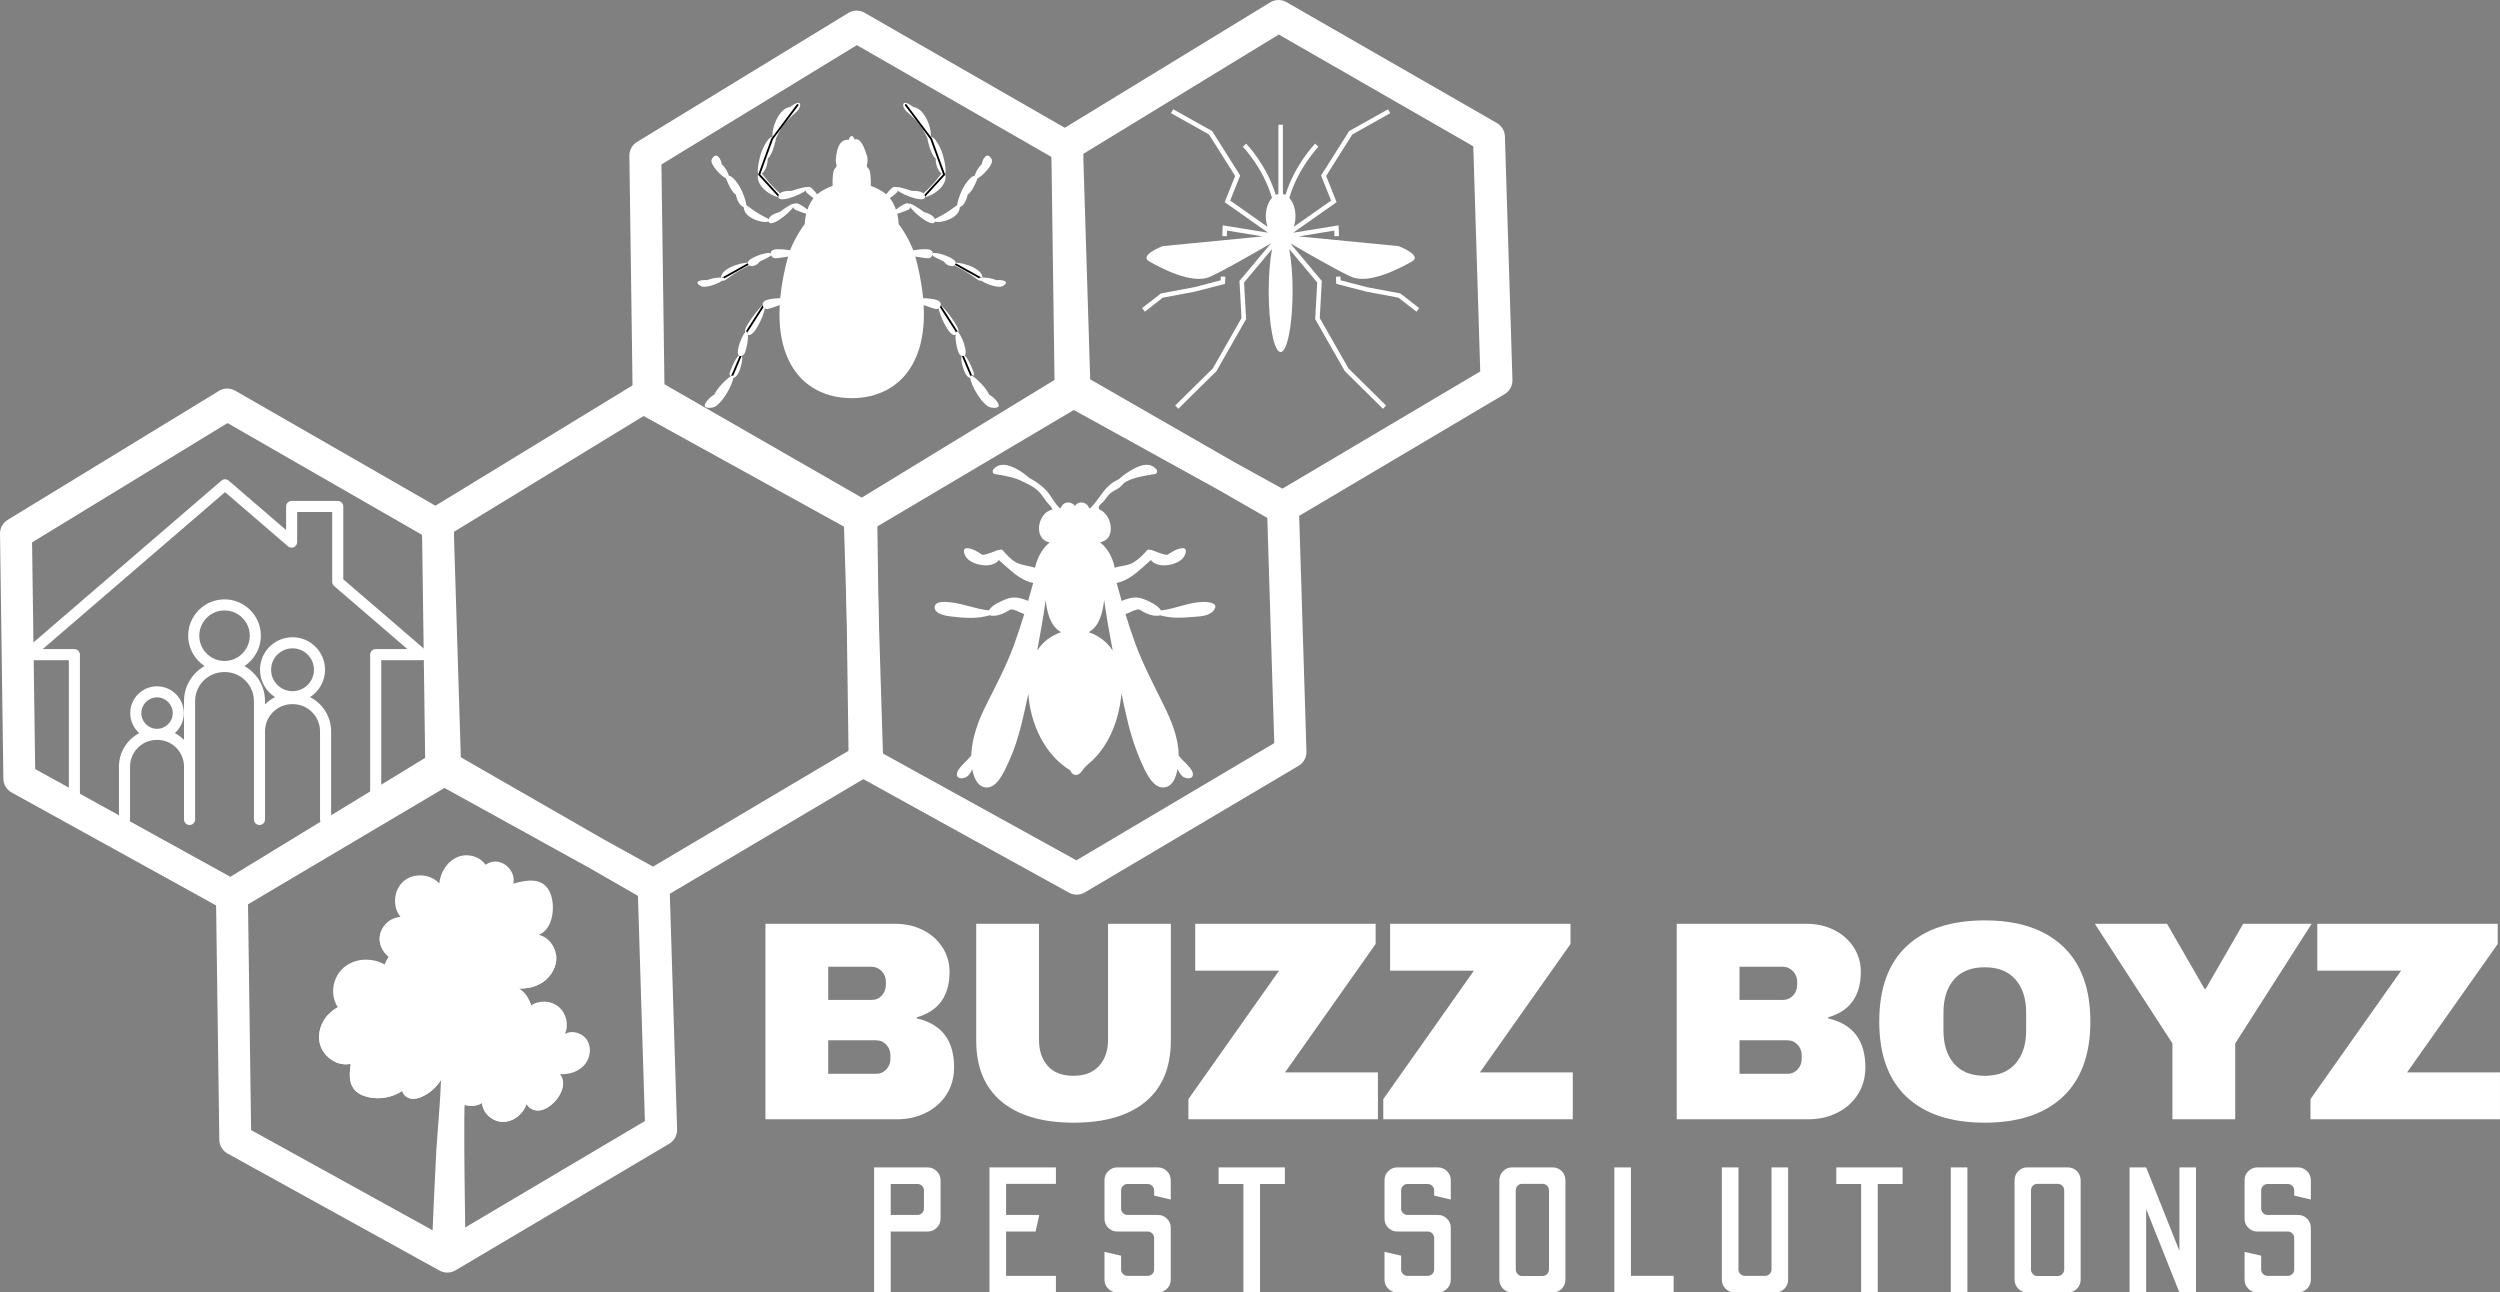 <svg xmlns="http://www.w3.org/2000/svg" xmlns:xlink="http://www.w3.org/1999/xlink" zoomAndPan="magnify" preserveAspectRatio="xMidYMid meet" version="1.0" viewBox="107.05 675.5 2880.92 1489.4"><rect x="107.05" y="675.5" width="2880.92" height="1489.4" fill="#808080" stroke="none"/><defs><g/><clipPath id="772230e80b"><path d="M 107 1111 L 1125 1111 L 1125 2143 L 107 2143 Z M 107 1111 " clip-rule="nonzero"/></clipPath><clipPath id="bdc09dc482"><path d="M -137.648 1722.098 L 716.359 190.617 L 1977.965 894.137 L 1123.953 2425.613 Z M -137.648 1722.098 " clip-rule="nonzero"/></clipPath><clipPath id="f60bba5452"><path d="M 716.207 190.895 L -137.805 1722.375 L 1123.801 2425.891 L 1977.809 894.41 Z M 716.207 190.895 " clip-rule="nonzero"/></clipPath><clipPath id="a8262b2f81"><path d="M 832 675 L 1850 675 L 1850 1707 L 832 1707 Z M 832 675 " clip-rule="nonzero"/></clipPath><clipPath id="e446fda288"><path d="M -137.648 1722.098 L 716.359 190.617 L 1977.965 894.137 L 1123.953 2425.613 Z M -137.648 1722.098 " clip-rule="nonzero"/></clipPath><clipPath id="130db33b1d"><path d="M 716.207 190.895 L -137.805 1722.375 L 1123.801 2425.891 L 1977.809 894.41 Z M 716.207 190.895 " clip-rule="nonzero"/></clipPath><clipPath id="a12802e93d"><path d="M 132.078 1227.258 L 600.828 1227.258 L 600.828 1626.258 L 132.078 1626.258 Z M 132.078 1227.258 " clip-rule="nonzero"/></clipPath><clipPath id="9f5b877bf0"><path d="M 244 1366 L 489 1366 L 489 1626.258 L 244 1626.258 Z M 244 1366 " clip-rule="nonzero"/></clipPath><clipPath id="5d26b4dd36"><path d="M 1095 792.641 L 1226 792.641 L 1226 937 L 1095 937 Z M 1095 792.641 " clip-rule="nonzero"/></clipPath><clipPath id="824cdc930a"><path d="M 951 792.641 L 1082 792.641 L 1082 937 L 951 937 Z M 951 792.641 " clip-rule="nonzero"/></clipPath><clipPath id="a387772cb8"><path d="M 1132 938 L 1268.395 938 L 1268.395 1032 L 1132 1032 Z M 1132 938 " clip-rule="nonzero"/></clipPath><clipPath id="1afd739b96"><path d="M 909.145 938 L 1046 938 L 1046 1032 L 909.145 1032 Z M 909.145 938 " clip-rule="nonzero"/></clipPath><clipPath id="d16e1bb9e5"><path d="M 909.145 991 L 1040 991 L 1040 1146.641 L 909.145 1146.641 Z M 909.145 991 " clip-rule="nonzero"/></clipPath><clipPath id="2be3f88017"><path d="M 1137 991 L 1268.395 991 L 1268.395 1146.641 L 1137 1146.641 Z M 1137 991 " clip-rule="nonzero"/></clipPath><clipPath id="53f501305d"><path d="M 1428 801.375 L 1738 801.375 L 1738 1146.375 L 1428 1146.375 Z M 1428 801.375 " clip-rule="nonzero"/></clipPath></defs><g clip-path="url(#772230e80b)"><g clip-path="url(#bdc09dc482)"><g clip-path="url(#f60bba5452)"><path fill="#ffffff" d="M 147.734 1572.414 L 143.855 1290.043 L 135.047 1305.996 L 378.52 1157.359 L 359.773 1157.605 L 602.262 1296.941 L 593.043 1281.559 L 601.723 1562.156 L 610.73 1545.762 L 364.309 1691.742 L 382.574 1691.465 L 138.234 1556.562 L 147.734 1572.414 M 110.949 1572.918 C 111.039 1579.523 114.668 1585.574 120.453 1588.77 L 364.793 1723.672 C 370.5 1726.824 377.449 1726.719 383.059 1723.395 L 629.48 1577.414 C 635.246 1574 638.699 1567.719 638.492 1561.02 L 629.812 1280.422 C 629.613 1274.043 626.125 1268.223 620.59 1265.043 L 378.102 1125.711 C 372.273 1122.363 365.086 1122.457 359.352 1125.957 L 115.879 1274.598 C 110.332 1277.984 106.984 1284.047 107.07 1290.551 Z M 633.934 1560.195 L 630.055 1277.824 L 621.246 1293.777 L 864.719 1145.141 L 845.969 1145.387 L 1088.461 1284.723 L 1079.238 1269.34 L 1087.918 1549.938 L 1096.93 1533.543 L 850.508 1679.523 L 868.77 1679.246 L 624.43 1544.344 L 633.934 1560.195 M 597.148 1560.699 C 597.238 1567.305 600.867 1573.355 606.648 1576.551 L 850.992 1711.453 C 856.699 1714.602 863.648 1714.5 869.254 1711.176 L 1115.68 1565.195 C 1121.445 1561.781 1124.895 1555.5 1124.688 1548.801 L 1116.008 1268.203 C 1115.812 1261.824 1112.32 1256.004 1106.785 1252.824 L 864.297 1113.492 C 858.473 1110.145 851.285 1110.238 845.551 1113.742 L 602.078 1262.379 C 596.531 1265.766 593.18 1271.828 593.27 1278.332 Z M 396.566 1988.453 L 392.691 1706.082 L 383.883 1722.035 L 627.355 1573.398 L 608.605 1573.645 L 851.098 1712.98 L 841.875 1697.598 L 850.555 1978.195 L 859.566 1961.801 L 613.141 2107.781 L 631.406 2107.504 L 387.066 1972.602 L 396.566 1988.453 M 359.785 1988.957 C 359.875 1995.566 363.5 2001.617 369.285 2004.809 L 613.625 2139.711 C 619.336 2142.863 626.281 2142.758 631.891 2139.434 L 878.316 1993.453 C 884.082 1990.035 887.531 1983.758 887.324 1977.059 L 878.645 1696.461 C 878.449 1690.082 874.957 1684.262 869.422 1681.082 L 626.934 1541.75 C 621.109 1538.402 613.922 1538.496 608.188 1542 L 364.715 1690.637 C 359.164 1694.023 355.816 1700.086 355.906 1706.586 Z M 359.785 1988.957 " fill-opacity="1" fill-rule="nonzero"/></g></g></g><g clip-path="url(#a8262b2f81)"><g clip-path="url(#e446fda288)"><g clip-path="url(#130db33b1d)"><path fill="#ffffff" d="M 872.988 1136.891 L 869.109 854.52 L 860.301 870.473 L 1103.777 721.836 L 1085.027 722.086 L 1327.516 861.418 L 1318.297 846.039 L 1326.977 1126.637 L 1335.988 1110.238 L 1089.562 1256.223 L 1107.828 1255.945 L 863.488 1121.039 L 872.988 1136.891 M 836.203 1137.395 C 836.297 1144.004 839.922 1150.051 845.707 1153.246 L 1090.047 1288.148 C 1095.754 1291.301 1102.703 1291.195 1108.312 1287.871 L 1354.738 1141.891 C 1360.5 1138.477 1363.953 1132.195 1363.746 1125.496 L 1355.066 844.898 C 1354.867 838.52 1351.379 832.699 1345.844 829.52 L 1103.355 690.188 C 1097.531 686.84 1090.344 686.934 1084.609 690.434 L 841.133 839.074 C 835.586 842.461 832.238 848.523 832.324 855.027 Z M 1359.188 1124.672 L 1355.309 842.301 L 1346.5 858.254 L 1589.973 709.617 L 1571.227 709.867 L 1813.715 849.199 L 1804.492 833.82 L 1813.172 1114.414 L 1822.184 1098.02 L 1575.762 1244 L 1594.027 1243.723 L 1349.688 1108.82 L 1359.188 1124.672 M 1322.402 1125.176 C 1322.492 1131.785 1326.121 1137.832 1331.906 1141.027 L 1576.246 1275.93 C 1581.953 1279.082 1588.902 1278.977 1594.512 1275.652 L 1840.934 1129.672 C 1846.699 1126.258 1850.152 1119.977 1849.945 1113.277 L 1841.262 832.68 C 1841.066 826.301 1837.578 820.48 1832.043 817.301 L 1589.555 677.969 C 1583.727 674.621 1576.539 674.719 1570.805 678.219 L 1327.332 826.855 C 1321.785 830.242 1318.438 836.305 1318.527 842.809 Z M 1121.824 1552.93 L 1117.945 1270.559 L 1109.137 1286.512 L 1352.609 1137.875 L 1333.859 1138.125 L 1576.352 1277.457 L 1567.129 1262.078 L 1575.809 1542.676 L 1584.82 1526.281 L 1338.395 1672.262 L 1356.66 1671.984 L 1112.32 1537.078 L 1121.824 1552.93 M 1085.039 1553.438 C 1085.129 1560.043 1088.754 1566.094 1094.539 1569.285 L 1338.879 1704.191 C 1344.586 1707.34 1351.535 1707.234 1357.145 1703.91 L 1603.57 1557.93 C 1609.336 1554.516 1612.789 1548.234 1612.578 1541.535 L 1603.898 1260.938 C 1603.703 1254.559 1600.211 1248.738 1594.68 1245.559 L 1352.188 1106.227 C 1346.363 1102.879 1339.176 1102.973 1333.441 1106.477 L 1089.969 1255.113 C 1084.418 1258.5 1081.07 1264.562 1081.16 1271.066 Z M 1085.039 1553.438 " fill-opacity="1" fill-rule="nonzero"/></g></g></g><path fill="#ffffff" d="M 784.156 1875.098 C 779.211 1866.238 766.824 1861.949 758.078 1867 C 762.805 1856.516 759.652 1843.043 750.797 1835.707 C 741.941 1828.316 728.086 1827.773 718.633 1834.348 C 720.266 1833.207 714.395 1823.535 713.582 1822.395 C 711.293 1819.285 708.406 1816.617 705.141 1814.523 C 714.523 1814.918 724.023 1812.867 731.891 1807.781 C 740.367 1802.293 746.613 1793.004 747.863 1783.004 C 748.082 1781.484 748.137 1779.965 748.082 1778.387 C 748.027 1777.355 747.918 1776.324 747.754 1775.289 C 746.18 1764.75 738.301 1755.133 727.98 1752.742 C 740.422 1747.746 744.875 1732.098 744.113 1718.68 C 743.57 1709.824 741.02 1700.312 734.008 1694.883 C 724.285 1687.383 710.375 1690.426 698.531 1693.848 C 701.793 1680.703 688.699 1666.41 675.332 1668.531 C 672.07 1669.074 669.137 1670.27 666.477 1672.008 C 659.902 1662.23 645.668 1658.48 634.531 1663.043 C 622.469 1667.879 614.645 1680.539 613.23 1693.469 C 605.57 1685.047 592.859 1682.277 582.047 1685.59 C 578.406 1686.676 575.039 1688.523 572.105 1691.023 C 560.586 1700.965 558.902 1720.309 568.574 1732.098 C 565.094 1732.316 561.672 1733.348 558.629 1734.977 C 550.969 1739.051 545.266 1746.984 544.613 1755.676 C 543.969 1764.172 548.25 1772.594 554.93 1777.836 C 553.125 1780.754 551.559 1783.832 550.262 1786.918 C 535.594 1778.605 515.816 1779.582 503.051 1790.559 C 494.953 1797.512 490.555 1808.434 490.934 1818.973 C 491.098 1825.059 492.836 1831.035 496.312 1836.031 C 492.293 1838.152 488.598 1841.031 485.5 1844.398 C 477.461 1853.039 473.113 1864.992 475.285 1876.508 C 478.328 1892.48 495.391 1905.086 511.254 1901.336 C 509.895 1911.062 508.754 1921.875 514.512 1929.863 C 518.426 1935.348 524.945 1938.336 531.52 1939.805 C 544.828 1942.848 559.391 1940.129 570.746 1932.523 C 571.398 1937.25 575.906 1940.727 580.578 1941.488 C 585.305 1942.305 590.086 1940.836 594.379 1938.828 C 603.992 1934.285 611.664 1926.5 616.848 1917.285 C 617.934 1921.832 619.582 1926.238 621.871 1930.352 C 625.891 1937.523 631.648 1943.879 639.094 1947.355 C 646.539 1950.777 655.773 1950.887 662.672 1946.434 C 663.164 1958.496 675.008 1968.438 687.066 1968.273 C 699.184 1968.109 710.156 1958.93 713.961 1947.465 C 716.297 1953.113 723.145 1955.887 729.172 1955.07 C 735.258 1954.203 740.527 1950.508 744.93 1946.324 C 751.449 1940.074 756.609 1930.516 755.906 1922.039 C 755.633 1918.887 754.547 1915.898 752.43 1913.238 C 762.531 1913.996 773.184 1910.684 780.027 1903.238 C 783.938 1898.949 786.328 1893.188 786.766 1887.484 C 787.035 1883.137 786.223 1878.844 784.156 1875.098 Z M 784.156 1875.098 " fill-opacity="1" fill-rule="nonzero"/><path fill="#ffffff" d="M 544.613 1755.676 C 545.266 1746.984 550.969 1739.051 558.629 1734.977 C 564.66 1752.527 579.328 1766.543 595.41 1776.434 C 623.012 1793.328 656.426 1800.555 688.59 1796.535 C 709.562 1793.926 729.879 1786.594 747.754 1775.289 C 747.918 1776.324 748.027 1777.355 748.082 1778.387 C 748.137 1779.965 748.082 1781.484 747.863 1783.004 C 746.613 1793.004 740.367 1802.293 731.891 1807.781 C 722.055 1814.137 709.668 1815.82 698.152 1813.812 C 696.52 1813.539 694.781 1813.215 693.262 1813.867 C 691.793 1814.57 690.926 1816.094 690.055 1817.508 C 684.078 1827.285 673.43 1834.133 662.074 1835.543 C 650.668 1837.012 638.715 1832.988 630.457 1825.004 C 629.312 1823.863 628.172 1822.668 626.652 1822.18 C 624.371 1821.418 621.926 1822.559 619.75 1823.535 C 605.953 1829.676 589.055 1830.219 576.395 1822.016 C 563.738 1813.758 557.434 1795.773 564.715 1782.625 C 552.762 1780.016 543.688 1767.848 544.613 1755.676 Z M 723.523 1926.004 C 700 1926.82 676.094 1922.961 654.742 1913.074 C 649.254 1910.52 643.93 1907.586 639.312 1903.676 C 631.051 1896.773 625.621 1887.156 621 1877.379 C 620.84 1877.703 620.73 1878.086 620.566 1878.41 C 618.395 1883.789 616.711 1889.711 615.895 1895.469 C 615.82 1895.984 615.793 1896.504 615.734 1897.016 C 591.191 1902.738 565.238 1902.633 540.809 1896.23 C 535.812 1894.926 530.867 1893.352 526.141 1891.285 C 514.895 1886.344 505.168 1878.246 497.887 1868.414 C 494.898 1864.34 490.77 1853.309 485.5 1844.398 C 477.461 1853.039 473.113 1864.992 475.285 1876.508 C 478.328 1892.48 495.391 1905.086 511.254 1901.336 C 509.895 1911.062 508.754 1921.875 514.512 1929.863 C 518.426 1935.348 524.945 1938.336 531.52 1939.805 C 544.828 1942.848 559.391 1940.129 570.746 1932.523 C 571.398 1937.25 575.906 1940.727 580.578 1941.488 C 585.305 1942.305 590.086 1940.836 594.379 1938.828 C 603.992 1934.285 611.664 1926.5 616.848 1917.285 C 617.934 1921.832 619.582 1926.238 621.871 1930.352 C 625.891 1937.523 631.648 1943.879 639.094 1947.355 C 646.539 1950.777 655.773 1950.887 662.672 1946.434 C 663.164 1958.496 675.008 1968.438 687.066 1968.273 C 699.184 1968.109 710.156 1958.93 713.961 1947.465 C 716.297 1953.113 723.145 1955.887 729.172 1955.07 C 735.258 1954.203 740.531 1950.508 744.93 1946.324 C 751.449 1940.074 756.609 1930.516 755.906 1922.039 C 745.254 1924.266 734.445 1925.625 723.523 1926.004 Z M 723.523 1926.004 " fill-opacity="1" fill-rule="nonzero"/><path fill="#ffffff" d="M 690.879 1892.887 C 681.914 1900.113 674.473 1908.969 667.082 1917.77 C 660.672 1925.379 654.262 1933.039 647.852 1940.645 C 644.535 1944.609 642.418 1946.836 642.254 1952.055 L 642.254 1953.848 C 642.145 1958.355 642.09 1962.918 642.09 1967.484 C 641.93 1988.074 642.145 2008.664 642.363 2029.258 C 642.688 2055.445 643.016 2081.578 643.34 2107.766 C 630.629 2106.949 617.859 2107.656 605.199 2109.773 C 604.496 2109.773 609.277 2010.457 609.875 2000.844 C 611.23 1979.328 613.297 1957.758 614.492 1936.188 C 615.145 1925.43 615.523 1914.621 615.523 1903.863 C 615.469 1898.156 615.469 1892.398 614.762 1886.746 C 614.109 1881.805 613.023 1876.969 611.883 1872.133 C 610.145 1864.418 608.352 1856.648 605.691 1849.207 C 602.918 1841.383 599.223 1833.938 595.203 1826.711 C 592.977 1822.746 588.957 1814.16 594.496 1810.793 C 600.582 1816.66 605.691 1823.508 609.602 1830.949 C 611.34 1834.266 613.406 1837.254 615.145 1840.566 C 616.395 1842.957 620.578 1848.715 620.578 1851.488 C 621.664 1835.621 622.695 1819.758 623.562 1803.84 C 624.055 1794.547 624.215 1720.441 631.77 1724.137 C 635.137 1725.766 635.789 1759.668 636.277 1765.699 C 637.691 1782.758 639.102 1799.82 640.516 1816.879 C 642.145 1836.004 643.723 1855.129 644.047 1874.469 C 644.266 1888.27 643.828 1902.125 643.34 1915.922 C 643.449 1915.816 643.559 1915.707 643.723 1915.598 C 657.957 1903.969 674.527 1894.625 690.5 1885.551 C 690.609 1887.996 690.773 1890.441 690.879 1892.887 Z M 690.879 1892.887 " fill-opacity="1" fill-rule="nonzero"/><g clip-path="url(#a12802e93d)"><path fill="#ffffff" d="M 597.898 1425.047 L 502.645 1343.055 L 502.645 1259.137 C 502.645 1255.609 499.785 1252.75 496.254 1252.75 L 443.113 1252.75 C 439.586 1252.75 436.727 1255.609 436.727 1259.137 L 436.727 1286.316 L 370.555 1229.355 C 368.156 1227.293 364.609 1227.293 362.215 1229.355 L 134.871 1425.047 C 132.848 1426.789 132.117 1429.605 133.047 1432.109 C 133.977 1434.613 136.367 1436.273 139.039 1436.273 L 186.371 1436.273 L 186.371 1619.82 C 186.371 1623.352 189.23 1626.211 192.758 1626.211 C 196.285 1626.211 199.148 1623.352 199.148 1619.82 L 199.148 1429.887 C 199.148 1426.359 196.285 1423.496 192.758 1423.496 L 156.254 1423.496 L 366.383 1242.625 L 438.945 1305.082 C 440.84 1306.715 443.516 1307.086 445.777 1306.051 C 448.051 1305.008 449.504 1302.742 449.504 1300.246 L 449.504 1265.527 L 489.867 1265.527 L 489.867 1345.984 C 489.867 1347.844 490.676 1349.613 492.09 1350.824 L 576.516 1423.496 L 540.012 1423.496 C 536.484 1423.496 533.621 1426.359 533.621 1429.887 L 533.621 1619.82 C 533.621 1623.352 536.484 1626.211 540.012 1626.211 C 543.539 1626.211 546.402 1623.352 546.402 1619.82 L 546.402 1436.273 L 593.734 1436.273 C 596.402 1436.273 598.793 1434.613 599.723 1432.109 C 600.652 1429.605 599.922 1426.789 597.898 1425.047 " fill-opacity="1" fill-rule="nonzero"/></g><g clip-path="url(#9f5b877bf0)"><path fill="#ffffff" d="M 444.148 1422.609 C 457.766 1422.609 468.848 1433.688 468.848 1447.301 C 468.848 1460.922 457.766 1472 444.148 1472 C 430.531 1472 419.453 1460.922 419.453 1447.301 C 419.453 1433.688 430.531 1422.609 444.148 1422.609 Z M 365.773 1378.957 C 381.824 1378.957 394.883 1392.016 394.883 1408.062 C 394.883 1424.109 381.824 1437.168 365.773 1437.168 C 349.73 1437.168 336.672 1424.109 336.672 1408.062 C 336.672 1392.016 349.73 1378.957 365.773 1378.957 Z M 288.012 1479.148 C 297.992 1479.148 306.117 1487.27 306.117 1497.254 C 306.117 1507.238 297.992 1515.363 288.012 1515.363 C 278.031 1515.363 269.91 1507.238 269.91 1497.254 C 269.91 1487.27 278.031 1479.148 288.012 1479.148 Z M 464.316 1478.863 C 474.715 1472.195 481.625 1460.543 481.625 1447.301 C 481.625 1426.641 464.812 1409.828 444.148 1409.828 C 423.484 1409.828 406.672 1426.641 406.672 1447.301 C 406.672 1460.543 413.586 1472.195 423.984 1478.863 C 419.695 1481.027 415.801 1483.867 412.453 1487.242 L 412.453 1483.445 C 412.453 1466.117 402.879 1450.992 388.742 1443.062 C 400.129 1435.566 407.66 1422.684 407.66 1408.062 C 407.66 1384.969 388.871 1366.18 365.773 1366.18 C 342.68 1366.18 323.895 1384.969 323.895 1408.062 C 323.895 1422.684 331.426 1435.566 342.812 1443.062 C 328.676 1450.992 319.098 1466.117 319.098 1483.445 L 319.098 1528.086 C 315.996 1524.996 312.43 1522.375 308.52 1520.324 C 314.879 1514.66 318.898 1506.422 318.898 1497.254 C 318.898 1480.223 305.043 1466.371 288.012 1466.371 C 270.98 1466.371 257.129 1480.223 257.129 1497.254 C 257.129 1506.422 261.145 1514.66 267.5 1520.324 C 253.633 1527.598 244.148 1542.133 244.148 1558.852 L 244.148 1619.82 C 244.148 1623.352 247.008 1626.211 250.535 1626.211 C 254.066 1626.211 256.926 1623.352 256.926 1619.82 L 256.926 1558.852 C 256.926 1541.918 270.703 1528.141 287.637 1528.141 L 288.391 1528.141 C 305.32 1528.141 319.098 1541.918 319.098 1558.852 L 319.098 1619.82 C 319.098 1623.352 321.957 1626.211 325.488 1626.211 C 329.016 1626.211 331.879 1623.352 331.879 1619.82 L 331.879 1483.445 C 331.879 1464.973 346.902 1449.945 365.375 1449.945 L 366.18 1449.945 C 384.648 1449.945 399.676 1464.973 399.676 1483.445 L 399.676 1619.82 C 399.676 1623.352 402.535 1626.211 406.062 1626.211 C 409.594 1626.211 412.453 1623.352 412.453 1619.82 L 412.453 1518.25 C 412.453 1500.984 426.5 1486.938 443.766 1486.938 L 444.531 1486.938 C 461.793 1486.938 475.844 1500.984 475.844 1518.25 L 475.844 1619.82 C 475.844 1623.352 478.703 1626.211 482.23 1626.211 C 485.758 1626.211 488.621 1623.352 488.621 1619.82 L 488.621 1518.25 C 488.621 1501.047 478.715 1486.125 464.316 1478.863 " fill-opacity="1" fill-rule="nonzero"/></g><path fill="#ffffff" d="M 1182.141 833.996 C 1177.734 831.281 1175.488 834.406 1176.094 837.102 C 1180.102 854.922 1185.148 858.105 1185.148 858.105 C 1185.832 872.68 1192.141 875.582 1194.258 876.852 C 1197.551 878.812 1197.676 869.773 1194.012 855.625 C 1191.633 846.434 1185.797 836.242 1182.141 833.996 Z M 1182.141 833.996 " fill-opacity="1" fill-rule="nonzero"/><path fill="#ffffff" d="M 1196.719 879.672 C 1196.719 878.082 1196.469 875.176 1194.766 874.27 C 1193.32 873.496 1191.996 875.504 1190.73 877.18 C 1175.949 896.633 1168.297 898.656 1169.758 901.66 C 1171.977 906.211 1196.719 894.324 1196.719 879.672 Z M 1196.719 879.672 " fill-opacity="1" fill-rule="nonzero"/><path fill="#ffffff" d="M 1159.629 798.922 C 1159.629 798.922 1151.973 792.676 1148.832 794.344 C 1146.926 795.355 1147.477 800.254 1152.637 804.75 C 1176.395 825.438 1173.867 837.332 1177.875 835.992 C 1183.953 833.961 1175.195 800.332 1159.629 798.922 Z M 1159.629 798.922 " fill-opacity="1" fill-rule="nonzero"/><g clip-path="url(#5d26b4dd36)"><path stroke-linecap="round" transform="matrix(0.887, -0, 0, 0.887, 866.815, 748.021)" fill="none" stroke-linejoin="miter" d="M 291.282 178.821 L 308.412 162.77 L 343.878 173.621 L 370.07 145.028 L 353.169 98.58 L 320.231 54.659 " stroke="#000000" stroke-width="2.399" stroke-opacity="1" stroke-miterlimit="10"/></g><path fill="#ffffff" d="M 1170.805 898.105 C 1170.805 898.105 1174.328 900.988 1172.676 903.648 C 1169.039 909.523 1139.652 896.906 1138.586 892.039 C 1138.027 889.473 1148.637 892.285 1158.066 895.531 C 1158.066 895.531 1166.68 894.797 1170.805 898.105 Z M 1170.805 898.105 " fill-opacity="1" fill-rule="nonzero"/><path fill="#ffffff" d="M 1124.332 905.176 C 1124.332 905.176 1132.652 892.332 1136.82 891.035 C 1140.98 889.75 1142.438 894.867 1140.848 897.023 C 1139.234 899.223 1125.965 908.598 1126.578 908.137 Z M 1124.332 905.176 " fill-opacity="1" fill-rule="nonzero"/><path fill="#ffffff" d="M 994.871 833.996 C 999.281 831.281 1001.527 834.406 1000.922 837.102 C 996.914 854.922 991.867 858.105 991.867 858.105 C 991.184 872.68 984.875 875.582 982.754 876.852 C 979.465 878.812 979.34 869.773 983.004 855.625 C 985.383 846.434 991.219 836.242 994.871 833.996 Z M 994.871 833.996 " fill-opacity="1" fill-rule="nonzero"/><path fill="#ffffff" d="M 980.309 879.672 C 980.309 878.082 980.555 875.176 982.258 874.27 C 983.703 873.496 985.027 875.504 986.293 877.18 C 1001.074 896.633 1008.73 898.656 1007.266 901.66 C 1005.047 906.211 980.309 894.324 980.309 879.672 Z M 980.309 879.672 " fill-opacity="1" fill-rule="nonzero"/><path fill="#ffffff" d="M 1017.395 798.922 C 1017.395 798.922 1025.051 792.676 1028.191 794.344 C 1030.098 795.355 1029.547 800.254 1024.387 804.75 C 1000.629 825.438 1003.156 837.332 999.148 835.992 C 993.062 833.961 1001.828 800.332 1017.395 798.922 Z M 1017.395 798.922 " fill-opacity="1" fill-rule="nonzero"/><g clip-path="url(#824cdc930a)"><path stroke-linecap="round" transform="matrix(0.887, -0, 0, 0.887, 866.815, 748.021)" fill="none" stroke-linejoin="miter" d="M 208.548 178.821 L 191.419 162.77 L 155.948 173.621 L 129.769 145.028 L 146.661 98.58 L 179.6 54.659 " stroke="#000000" stroke-width="2.399" stroke-opacity="1" stroke-miterlimit="10"/></g><path fill="#ffffff" d="M 1006.219 898.105 C 1006.219 898.105 1002.695 900.988 1004.348 903.648 C 1007.984 909.523 1037.371 896.906 1038.438 892.039 C 1038.996 889.473 1028.387 892.285 1018.957 895.531 C 1018.957 895.531 1010.336 894.797 1006.219 898.105 Z M 1006.219 898.105 " fill-opacity="1" fill-rule="nonzero"/><path fill="#ffffff" d="M 1052.691 905.176 C 1052.691 905.176 1044.371 892.332 1040.203 891.035 C 1036.043 889.75 1034.586 894.867 1036.176 897.023 C 1037.789 899.223 1051.059 908.598 1050.449 908.137 Z M 1052.691 905.176 " fill-opacity="1" fill-rule="nonzero"/><path fill="#ffffff" d="M 1108.285 870.297 C 1103.094 864.617 1108.062 867.695 1106.52 856.582 C 1099.008 830.555 1092.973 836 1088.512 837.395 C 1084.043 836 1072.848 833.465 1070.504 856.582 C 1068.961 867.695 1073.93 864.617 1068.738 870.297 C 1065.5 873.844 1066.645 896.543 1066.645 896.543 C 1066.645 896.543 1084.246 892.055 1088.203 892.055 C 1088.316 892.055 1088.422 892.055 1088.52 892.055 C 1088.617 892.055 1088.715 892.055 1088.84 892.055 C 1092.797 892.055 1110.395 896.543 1110.395 896.543 C 1110.395 896.543 1111.523 873.844 1108.285 870.297 Z M 1108.285 870.297 " fill-opacity="1" fill-rule="nonzero"/><path fill="#ffffff" d="M 1084.379 842.715 C 1084.379 836.922 1086.23 832.23 1088.512 832.23 C 1090.793 832.23 1092.645 836.922 1092.645 842.715 C 1092.645 842.777 1092.645 842.832 1092.645 842.895 C 1092.582 847.152 1084.441 847.152 1084.379 842.895 C 1084.379 842.832 1084.379 842.77 1084.379 842.715 Z M 1084.379 842.715 " fill-opacity="1" fill-rule="nonzero"/><path fill="#ffffff" d="M 1239.074 994.352 C 1239.215 995.594 1239.191 997.891 1237.273 998.734 C 1235.652 999.453 1233.93 997.988 1232.289 996.773 C 1213.254 982.715 1204.113 981.73 1205.551 979.262 C 1207.742 975.52 1237.754 982.883 1239.074 994.352 Z M 1239.074 994.352 " fill-opacity="1" fill-rule="nonzero"/><g clip-path="url(#a387772cb8)"><path stroke-linecap="round" transform="matrix(0.887, -0, 0, 0.887, 866.815, 748.021)" fill="none" stroke-linejoin="miter" d="M 333.032 249.692 L 356.252 248.771 L 384.289 261.158 L 418.751 280.349 L 441.839 285.942 " stroke="#000000" stroke-width="2.399" stroke-opacity="1" stroke-miterlimit="10"/></g><path fill="#ffffff" d="M 1203.547 982.156 C 1204.504 982.227 1205.551 982.023 1206.477 981.453 C 1207.219 981 1207.992 980.273 1208.383 979.129 C 1210.344 973.371 1185.461 964.867 1181.727 967.43 C 1178.25 969.816 1187.359 973.266 1194.668 976.895 C 1194.668 976.887 1197.668 981.738 1203.547 982.156 Z M 1203.547 982.156 " fill-opacity="1" fill-rule="nonzero"/><path fill="#ffffff" d="M 1154.438 964.734 C 1154.438 964.734 1174.426 960.875 1179.5 963.676 C 1184.574 966.48 1181.008 972.594 1177.469 973.062 C 1173.867 973.543 1152.648 969.461 1153.66 969.629 Z M 1154.438 964.734 " fill-opacity="1" fill-rule="nonzero"/><path fill="#ffffff" d="M 1260.23 1005.902 C 1251.52 1006.832 1235.242 999.117 1235.367 996.172 C 1235.402 995.266 1236.637 994.965 1242.906 995.48 C 1251.219 996.16 1255.238 998.441 1255.238 998.441 C 1258.477 997.723 1264.188 998.496 1265.918 1000.117 C 1267.93 1002.016 1262.723 1005.637 1260.23 1005.902 Z M 1260.23 1005.902 " fill-opacity="1" fill-rule="nonzero"/><path fill="#ffffff" d="M 938.09 994.352 C 937.949 995.594 937.977 997.891 939.891 998.734 C 941.516 999.453 943.238 997.988 944.879 996.773 C 963.914 982.715 973.051 981.73 971.613 979.262 C 969.422 975.52 939.414 982.883 938.09 994.352 Z M 938.09 994.352 " fill-opacity="1" fill-rule="nonzero"/><g clip-path="url(#1afd739b96)"><path stroke-linecap="round" transform="matrix(0.887, -0, 0, 0.887, 866.815, 748.021)" fill="none" stroke-linejoin="miter" d="M 166.97 249.692 L 143.75 248.771 L 115.709 261.158 L 81.251 280.349 L 58.159 285.942 " stroke="#000000" stroke-width="2.399" stroke-opacity="1" stroke-miterlimit="10"/></g><path fill="#ffffff" d="M 973.617 982.156 C 972.66 982.227 971.613 982.023 970.691 981.453 C 969.945 981 969.176 980.273 968.785 979.129 C 966.824 973.371 991.707 964.867 995.441 967.43 C 998.918 969.816 989.809 973.266 982.5 976.895 C 982.5 976.887 979.5 981.738 973.617 982.156 Z M 973.617 982.156 " fill-opacity="1" fill-rule="nonzero"/><path fill="#ffffff" d="M 1022.727 964.734 C 1022.727 964.734 1002.742 960.875 997.668 963.676 C 992.594 966.48 996.16 972.594 999.699 973.062 C 1003.301 973.543 1024.52 969.461 1023.508 969.629 Z M 1022.727 964.734 " fill-opacity="1" fill-rule="nonzero"/><path fill="#ffffff" d="M 916.934 1005.902 C 925.645 1006.832 941.922 999.117 941.801 996.172 C 941.766 995.266 940.531 994.965 934.258 995.48 C 925.949 996.16 921.93 998.441 921.93 998.441 C 918.691 997.723 912.977 998.496 911.25 1000.117 C 909.234 1002.016 914.441 1005.637 916.934 1005.902 Z M 916.934 1005.902 " fill-opacity="1" fill-rule="nonzero"/><path fill="#ffffff" d="M 1161.75 970.828 C 1158.5 958.859 1150.277 943.824 1142.598 933.633 C 1142.258 920.289 1136.344 905.602 1127.676 898.852 C 1117.137 890.645 1102.457 886.129 1090.926 886.121 C 1090.906 886.121 1090.891 886.121 1090.863 886.121 C 1090.844 886.121 1090.828 886.121 1090.801 886.121 C 1090.277 886.121 1086.738 886.121 1086.215 886.121 C 1086.195 886.121 1086.18 886.121 1086.152 886.121 C 1086.133 886.121 1086.09 886.121 1086.09 886.121 C 1074.551 886.129 1059.879 890.645 1049.34 898.852 C 1040.672 905.602 1034.754 920.289 1034.418 933.633 C 1026.738 943.824 1018.512 958.859 1015.266 970.828 C 984.629 1083.672 1029.016 1134.277 1088.504 1134.312 C 1148 1134.277 1192.387 1083.672 1161.75 970.828 Z M 1161.75 970.828 " fill-opacity="1" fill-rule="nonzero"/><path fill="#ffffff" d="M 948.809 878.582 C 944.672 876.957 943.246 880.188 944.168 882.492 C 950.254 897.758 954.988 899.684 954.988 899.684 C 957.766 912.652 963.543 914.09 965.52 914.836 C 968.59 915.988 967.328 907.844 962.094 895.809 C 958.699 888 952.23 879.93 948.809 878.582 Z M 948.809 878.582 " fill-opacity="1" fill-rule="nonzero"/><path fill="#ffffff" d="M 964.508 916.973 C 964.172 915.625 963.797 913.113 965.156 911.969 C 966.309 911.004 967.934 912.414 969.441 913.559 C 986.953 926.82 994.348 926.871 993.641 929.73 C 992.574 934.074 967.578 929.375 964.508 916.973 Z M 964.508 916.973 " fill-opacity="1" fill-rule="nonzero"/><path fill="#ffffff" d="M 993.711 926.289 C 993.711 926.289 991.219 930.094 993.586 932.133 C 998.812 936.641 1023.074 915.793 1022.629 910.836 C 1022.391 908.219 1013.109 914.09 1005.094 920.016 C 1005.082 920.008 996.648 921.895 993.711 926.289 Z M 993.711 926.289 " fill-opacity="1" fill-rule="nonzero"/><path fill="#ffffff" d="M 1040.777 919.473 C 1040.777 919.473 1028.98 909.715 1024.625 909.734 C 1020.27 909.754 1020.41 915.074 1022.574 916.664 C 1024.777 918.277 1040.246 923.246 1039.527 922.988 Z M 1040.777 919.473 " fill-opacity="1" fill-rule="nonzero"/><path fill="#ffffff" d="M 926.879 861.273 C 927.969 869.406 943.031 882.875 947.043 882.234 C 948.273 882.039 948.363 880.859 945.941 875.219 C 942.738 867.75 938.508 864.484 938.508 864.484 C 938.613 861.398 935.996 856.316 933.285 855.027 C 930.125 853.531 926.566 858.941 926.879 861.273 Z M 926.879 861.273 " fill-opacity="1" fill-rule="nonzero"/><path fill="#ffffff" d="M 1228.367 878.582 C 1232.5 876.957 1233.93 880.188 1233.008 882.492 C 1226.922 897.758 1222.184 899.684 1222.184 899.684 C 1219.41 912.652 1213.633 914.09 1211.656 914.836 C 1208.586 915.988 1209.844 907.844 1215.078 895.809 C 1218.469 888 1224.934 879.93 1228.367 878.582 Z M 1228.367 878.582 " fill-opacity="1" fill-rule="nonzero"/><path fill="#ffffff" d="M 1212.656 916.973 C 1212.996 915.625 1213.367 913.113 1212.012 911.969 C 1210.855 911.004 1209.234 912.414 1207.727 913.559 C 1190.215 926.82 1182.816 926.871 1183.527 929.73 C 1184.59 934.074 1209.59 929.375 1212.656 916.973 Z M 1212.656 916.973 " fill-opacity="1" fill-rule="nonzero"/><path fill="#ffffff" d="M 1183.457 926.289 C 1183.457 926.289 1185.949 930.094 1183.578 932.133 C 1178.355 936.641 1154.094 915.793 1154.535 910.836 C 1154.777 908.219 1164.055 914.09 1172.074 920.016 C 1172.082 920.008 1180.52 921.895 1183.457 926.289 Z M 1183.457 926.289 " fill-opacity="1" fill-rule="nonzero"/><path fill="#ffffff" d="M 1136.387 919.473 C 1136.387 919.473 1148.184 909.715 1152.539 909.734 C 1156.895 909.754 1156.754 915.074 1154.59 916.664 C 1152.391 918.277 1136.918 923.246 1137.637 922.988 Z M 1136.387 919.473 " fill-opacity="1" fill-rule="nonzero"/><path fill="#ffffff" d="M 1250.289 861.273 C 1249.195 869.406 1234.133 882.875 1230.125 882.234 C 1228.891 882.039 1228.801 880.859 1231.223 875.219 C 1234.426 867.75 1238.656 864.484 1238.656 864.484 C 1238.551 861.398 1241.168 856.316 1243.883 855.027 C 1247.039 853.531 1250.598 858.941 1250.289 861.273 Z M 1250.289 861.273 " fill-opacity="1" fill-rule="nonzero"/><path fill="#ffffff" d="M 965.867 1055.012 C 964.688 1058.879 966.852 1060.547 969.492 1061.422 C 969.527 1061.434 969.566 1061.441 969.602 1061.461 C 977.168 1063.836 991.262 1030.871 988.531 1025.844 C 987.086 1023.184 968.277 1047.133 965.867 1055.012 Z M 965.867 1055.012 " fill-opacity="1" fill-rule="nonzero"/><path fill="#ffffff" d="M 950.609 1110.664 C 949.375 1110.105 946.723 1108.004 948.348 1103.824 C 955.852 1084.469 959.559 1083.805 961.227 1084.719 C 965.129 1086.863 958.184 1114.082 950.609 1110.664 Z M 950.609 1110.664 " fill-opacity="1" fill-rule="nonzero"/><g clip-path="url(#d16e1bb9e5)"><path stroke-linecap="round" transform="matrix(0.887, -0, 0, 0.887, 866.815, 748.021)" fill="none" stroke-linejoin="miter" d="M 160.541 307.858 L 138.092 310.958 L 113.811 348.811 L 107.69 375.8 L 95.162 405.458 L 67.058 442.619 " stroke="#000000" stroke-width="2.399" stroke-opacity="1" stroke-miterlimit="10"/></g><path fill="#ffffff" d="M 964.465 1083.75 C 963.895 1084.531 963.07 1085.195 962.051 1085.543 C 961.219 1085.828 960.172 1085.949 959.043 1085.516 C 953.375 1083.324 962.812 1058.781 967.168 1057.566 C 971.23 1056.43 967.922 1078.988 964.465 1083.75 Z M 964.465 1083.75 " fill-opacity="1" fill-rule="nonzero"/><path fill="#ffffff" d="M 1013.137 1018.898 C 1013.137 1018.898 992.707 1018.719 987.973 1022.5 C 983.227 1026.277 987.5 1031.812 991.094 1031.625 C 994.75 1031.441 1015.48 1023.352 1014.484 1023.707 Z M 1013.137 1018.898 " fill-opacity="1" fill-rule="nonzero"/><path fill="#ffffff" d="M 931.445 1143.875 C 942.676 1136.656 954.59 1111.934 951.645 1108.562 C 950.742 1107.523 948.984 1108.34 942.031 1114.949 C 932.82 1123.703 930.23 1130.25 930.23 1130.25 C 925.699 1132.496 919.656 1138.863 919.172 1142.457 C 918.594 1146.637 928.227 1145.953 931.445 1143.875 Z M 931.445 1143.875 " fill-opacity="1" fill-rule="nonzero"/><path fill="#ffffff" d="M 1211.301 1055.012 C 1212.48 1058.879 1210.316 1060.547 1207.672 1061.422 C 1207.637 1061.434 1207.602 1061.441 1207.566 1061.461 C 1200 1063.836 1185.902 1030.871 1188.637 1025.844 C 1190.082 1023.184 1208.887 1047.133 1211.301 1055.012 Z M 1211.301 1055.012 " fill-opacity="1" fill-rule="nonzero"/><path fill="#ffffff" d="M 1226.559 1110.664 C 1227.793 1110.105 1230.445 1108.004 1228.82 1103.824 C 1221.316 1084.469 1217.609 1083.805 1215.941 1084.719 C 1212.035 1086.863 1218.984 1114.082 1226.559 1110.664 Z M 1226.559 1110.664 " fill-opacity="1" fill-rule="nonzero"/><g clip-path="url(#2be3f88017)"><path stroke-linecap="round" transform="matrix(0.887, -0, 0, 0.887, 866.815, 748.021)" fill="none" stroke-linejoin="miter" d="M 339.461 307.858 L 361.91 310.958 L 386.191 348.811 L 392.308 375.8 L 404.84 405.458 L 432.939 442.619 " stroke="#000000" stroke-width="2.399" stroke-opacity="1" stroke-miterlimit="10"/></g><path fill="#ffffff" d="M 1212.703 1083.75 C 1213.27 1084.531 1214.094 1085.195 1215.113 1085.543 C 1215.949 1085.828 1216.996 1085.949 1218.121 1085.516 C 1223.789 1083.324 1214.352 1058.781 1209.996 1057.566 C 1205.934 1056.43 1209.242 1078.988 1212.703 1083.75 Z M 1212.703 1083.75 " fill-opacity="1" fill-rule="nonzero"/><path fill="#ffffff" d="M 1164.027 1018.898 C 1164.027 1018.898 1184.449 1018.719 1189.195 1022.5 C 1193.941 1026.277 1189.664 1031.812 1186.07 1031.625 C 1182.418 1031.441 1161.688 1023.352 1162.68 1023.707 Z M 1164.027 1018.898 " fill-opacity="1" fill-rule="nonzero"/><path fill="#ffffff" d="M 1245.719 1143.875 C 1234.488 1136.656 1222.574 1111.934 1225.52 1108.562 C 1226.426 1107.523 1228.18 1108.34 1235.137 1114.949 C 1244.344 1123.703 1246.934 1130.25 1246.934 1130.25 C 1251.469 1132.496 1257.508 1138.863 1257.996 1142.457 C 1258.574 1146.637 1248.938 1145.953 1245.719 1143.875 Z M 1245.719 1143.875 " fill-opacity="1" fill-rule="nonzero"/><path fill="#ffffff" d="M 1329.91 1403.984 C 1317.695 1408.066 1308.543 1415.535 1302.262 1425.246 C 1305.965 1405.84 1309.328 1386.371 1312.055 1366.867 C 1313.59 1382.023 1317.973 1397.801 1329.91 1403.984 Z M 1361.531 1403.984 C 1373.492 1397.824 1377.898 1382 1379.414 1366.832 C 1382.172 1386.371 1385.562 1405.84 1389.316 1425.27 C 1382.922 1415.559 1373.648 1408.066 1361.531 1403.984 Z M 1203.473 1385.973 C 1218.617 1387.738 1233.121 1388.926 1247.832 1384.422 C 1248.18 1384.711 1248.57 1384.941 1249.113 1384.992 C 1257.453 1385.84 1264.816 1381.953 1271.738 1377.766 C 1271.766 1377.766 1271.777 1377.738 1271.801 1377.727 C 1277.477 1377.766 1282.02 1381.648 1287.395 1383.043 C 1283.75 1394.941 1279.875 1406.809 1275.625 1418.5 C 1266.91 1442.41 1255.168 1464.625 1243.773 1487.289 C 1234.406 1505.895 1227.094 1525.23 1226.258 1546.172 C 1226.051 1546.32 1225.844 1546.5 1225.676 1546.73 C 1222.832 1550.582 1218.91 1553.75 1215.738 1557.324 C 1213.121 1560.289 1208.801 1564.816 1209.891 1569.188 C 1211.113 1574.066 1218.605 1572.406 1221.379 1570.398 C 1224.234 1568.352 1226.027 1565.191 1227.383 1561.801 C 1229.031 1570.738 1232.723 1579.879 1240.105 1582.324 C 1255.059 1587.273 1264.332 1564.273 1269.078 1554.25 C 1278.219 1534.844 1283.566 1513.777 1288.156 1492.906 C 1289.438 1487.012 1290.746 1481.09 1292.02 1475.172 C 1294.633 1509.602 1310.551 1544.926 1340.262 1563.195 C 1340.285 1563.195 1341.75 1565.906 1342.137 1566.293 C 1343.469 1567.676 1345.043 1568.68 1347.004 1568.57 C 1351.422 1568.328 1353.844 1563.898 1356.242 1560.859 C 1358.895 1557.48 1362.512 1555.059 1365.613 1552.082 C 1372.574 1545.473 1378.406 1537.746 1383.141 1529.406 C 1392.633 1512.652 1397.742 1493.598 1399.387 1474.492 C 1400.695 1480.656 1402.004 1486.77 1403.309 1492.906 C 1407.812 1513.91 1413.59 1534.602 1422.391 1554.25 C 1426.918 1564.332 1436.543 1587.25 1451.359 1582.324 C 1459.023 1579.793 1462.473 1570.484 1464.023 1561.477 C 1465.32 1564.707 1466.988 1567.734 1469.617 1570.047 C 1472.316 1572.406 1480.305 1574.246 1481.578 1569.188 C 1482.605 1565.012 1478.719 1560.859 1476.273 1557.953 C 1472.992 1554.066 1468.805 1550.797 1465.789 1546.73 C 1465.633 1546.523 1465.438 1546.367 1465.27 1546.211 C 1465.27 1525.473 1456.688 1505.547 1447.691 1487.289 C 1436.469 1464.48 1424.75 1442.387 1415.84 1418.5 C 1411.496 1406.82 1407.609 1394.992 1404.012 1383.066 C 1409.398 1381.676 1413.941 1377.766 1419.664 1377.727 C 1419.691 1377.738 1419.703 1377.766 1419.727 1377.766 C 1426.652 1381.953 1434.012 1385.84 1442.352 1384.992 C 1442.875 1384.941 1443.285 1384.711 1443.637 1384.422 C 1457.605 1388.684 1470.379 1387.242 1484.762 1386.238 C 1492.691 1385.668 1503.973 1384.59 1507.289 1376.043 C 1509.93 1369.254 1495.945 1369.07 1493.234 1369.121 C 1477.062 1369.445 1461.164 1377.219 1444.945 1378.902 C 1441.141 1372.727 1432.148 1368.961 1426.105 1366.301 C 1416.734 1362.184 1408.551 1364.289 1399.605 1368.008 C 1397.621 1361.082 1395.695 1354.168 1393.793 1347.242 C 1409.582 1344.219 1421.492 1331.047 1433.395 1320.828 C 1440.754 1331.457 1465.102 1327.027 1471.25 1317.27 C 1473.504 1313.711 1476.055 1306.555 1469 1307.234 C 1463.199 1307.777 1457.062 1311.773 1452.172 1314.91 C 1445.793 1314.328 1439.836 1311.242 1433.855 1309.172 C 1433.285 1309 1432.742 1309.086 1432.23 1309.352 C 1431.434 1308.539 1429.836 1308.539 1429.074 1309.414 C 1424.34 1314.848 1419.484 1319.848 1413.273 1323.625 C 1406.676 1327.645 1398.723 1327.234 1391.629 1329.762 C 1391.41 1328.711 1391.191 1327.668 1390.938 1326.664 C 1388.203 1315.961 1382.656 1306.688 1374.691 1300.488 C 1377.547 1299.934 1380.262 1298.758 1382.598 1296.617 C 1387.402 1292.211 1387.73 1284.859 1386.457 1278.918 C 1385.234 1273.059 1381.785 1267.453 1376.785 1264.074 C 1374.559 1262.535 1372.742 1262.742 1373.273 1259.727 C 1373.664 1257.43 1377.316 1254.875 1378.82 1253.262 C 1380.695 1251.195 1382.27 1248.785 1383.965 1246.605 C 1386.918 1242.766 1391.266 1240.953 1395.297 1238.566 C 1399.207 1236.277 1400.973 1232.539 1404.824 1230.492 C 1414.691 1225.238 1427.246 1223.48 1438.117 1221.762 C 1440.777 1221.352 1440.973 1217.961 1439.57 1216.305 C 1430.43 1205.48 1415.477 1213.992 1406.105 1220.105 C 1402.766 1222.285 1399.668 1224.73 1396.762 1227.395 C 1394.641 1228.469 1392.57 1229.598 1390.516 1230.867 C 1378.273 1238.434 1373.336 1252.09 1363.324 1261.07 C 1362.898 1261.07 1362.512 1261.059 1362.09 1260.988 C 1360.672 1257.391 1357.766 1254.656 1353.273 1254.535 C 1349.789 1254.438 1347.246 1256.145 1345.723 1258.613 C 1344.195 1256.254 1341.641 1254.645 1338.191 1254.535 C 1333.676 1254.426 1330.805 1257.309 1329.391 1260.988 C 1329.027 1261.035 1328.652 1261.07 1328.277 1261.07 C 1323.434 1256.531 1320.176 1250.793 1316.363 1245.141 C 1312.367 1239.184 1306.801 1234.887 1300.953 1230.867 C 1298.52 1229.207 1295.988 1227.742 1293.398 1226.41 C 1290.855 1224.184 1288.215 1222.066 1285.359 1220.105 C 1276.121 1213.797 1260.93 1205.602 1251.887 1216.305 C 1250.492 1217.961 1250.688 1221.352 1253.34 1221.762 C 1263.992 1223.445 1275.988 1225.43 1285.688 1230.43 C 1293.266 1234.328 1300.141 1237.113 1305.844 1243.855 C 1308.41 1246.906 1310.445 1250.227 1312.863 1253.371 C 1315.141 1256.289 1318.496 1258.965 1319.875 1262.43 C 1315.926 1264.195 1313.48 1264.594 1310.469 1268.07 C 1307.781 1271.145 1305.941 1274.969 1305.008 1278.918 C 1303.52 1285.043 1304.328 1291.941 1308.871 1296.617 C 1311.062 1298.867 1313.809 1300.066 1316.727 1300.586 C 1309.391 1306.398 1304.172 1314.895 1301.074 1324.762 C 1300.555 1326.398 1300.117 1328.078 1299.766 1329.801 C 1292.609 1327.246 1285.082 1327.27 1278.191 1323.672 C 1271.91 1320.391 1266.957 1314.691 1262.395 1309.438 C 1261.633 1308.539 1260.035 1308.539 1259.223 1309.375 C 1258.75 1309.086 1258.18 1309 1257.613 1309.172 C 1251.633 1311.242 1245.676 1314.328 1239.246 1314.934 C 1234.406 1311.773 1228.266 1307.777 1222.445 1307.234 C 1215.41 1306.555 1217.965 1313.711 1220.215 1317.27 C 1226.379 1327.027 1250.711 1331.457 1258.07 1320.828 C 1269.973 1331.047 1281.887 1344.219 1297.672 1347.242 C 1295.746 1354.168 1293.832 1361.082 1291.848 1367.98 C 1282.891 1364.277 1274.707 1362.195 1265.359 1366.301 C 1259.32 1368.961 1250.324 1372.727 1246.523 1378.902 C 1231.258 1377.328 1217.008 1371.059 1201.898 1369.508 C 1197.492 1369.059 1184.078 1367.523 1184.078 1375.426 C 1184.078 1383.395 1197.988 1385.344 1203.473 1385.973 " fill-opacity="1" fill-rule="nonzero"/><path fill="#ffffff" d="M 1484.395 1011.512 L 1518.773 1002.57 L 1519.074 994.359 L 1513.887 994.168 L 1513.73 998.516 L 1483.262 1006.449 L 1444.887 1013.645 L 1423.148 1030.551 L 1426.34 1034.648 L 1447.082 1018.516 Z M 1484.395 1011.512 " fill-opacity="1" fill-rule="nonzero"/><path fill="#ffffff" d="M 1682.551 1006.488 L 1651.91 998.516 L 1651.754 994.168 L 1646.562 994.359 L 1646.863 1002.57 L 1681.418 1011.551 L 1718.559 1018.516 L 1739.301 1034.648 L 1742.488 1030.551 L 1720.75 1013.645 Z M 1682.551 1006.488 " fill-opacity="1" fill-rule="nonzero"/><g clip-path="url(#53f501305d)"><path fill="#ffffff" d="M 1704.367 1142.844 L 1660.969 1100.031 L 1627.895 1042.008 L 1630.27 999.27 L 1593.953 955.895 C 1615.582 968.492 1650.523 988.492 1664.488 994.551 C 1685.375 1003.605 1721.883 983.773 1734.246 976.727 C 1746.605 969.68 1718.629 959.102 1718.629 959.102 L 1603.516 947.922 L 1644.602 941.238 L 1644.84 947.746 L 1650.031 947.555 L 1649.574 935.172 L 1597.262 943.676 L 1647.312 908.465 L 1635.242 878.293 L 1665.449 830.41 L 1709.121 805.957 L 1706.59 801.426 L 1661.766 826.527 L 1629.438 877.762 L 1640.969 906.582 L 1597.902 936.879 C 1599.191 933.23 1599.926 929.062 1599.926 924.633 C 1599.926 915.945 1597.105 908.273 1592.785 903.559 C 1602.871 869.082 1626.074 844.898 1626.332 844.633 L 1622.613 841.012 C 1621.539 842.113 1599.02 865.57 1588.395 900.109 C 1587.438 899.605 1586.441 899.242 1585.414 899 L 1585.414 819.227 L 1580.227 819.227 L 1580.227 899.008 C 1579.199 899.246 1578.203 899.613 1577.246 900.113 C 1566.621 865.574 1544.102 842.117 1543.031 841.016 L 1539.309 844.637 C 1539.57 844.902 1562.766 869.043 1572.859 903.562 C 1568.539 908.273 1565.715 915.949 1565.715 924.637 C 1565.715 929.066 1566.449 933.234 1567.738 936.883 L 1524.672 906.586 L 1536.199 877.762 L 1503.875 826.527 L 1459.051 801.426 L 1456.516 805.957 L 1500.188 830.41 L 1530.398 878.293 L 1518.328 908.465 L 1568.371 943.676 L 1516.062 935.168 L 1515.605 947.551 L 1520.793 947.742 L 1521.031 941.238 L 1562.117 947.918 L 1447.012 959.102 C 1447.012 959.102 1419.031 969.68 1431.395 976.727 C 1443.754 983.773 1480.266 1003.605 1501.148 994.551 C 1515.117 988.492 1550.055 968.488 1571.684 955.895 L 1535.367 999.27 L 1537.742 1042.008 L 1504.668 1100.031 L 1461.27 1142.844 L 1464.914 1146.543 L 1508.574 1103.477 L 1508.828 1103.223 L 1542.637 1043.918 L 1543.012 1043.25 L 1540.664 1001.035 L 1572.93 962.5 C 1570.531 975.098 1569.051 992.25 1569.051 1011.164 C 1569.051 1049.832 1575.215 1081.176 1582.82 1081.176 C 1590.422 1081.176 1596.586 1049.828 1596.586 1011.164 C 1596.586 992.25 1595.109 975.098 1592.711 962.5 L 1624.973 1001.035 L 1622.625 1043.25 L 1656.809 1103.227 L 1700.723 1146.543 Z M 1704.367 1142.844 " fill-opacity="1" fill-rule="nonzero"/></g><g fill="#ffffff" fill-opacity="1"><g transform="translate(1101.574, 2164.888)"><g><path d="M 12.766 0 L 12.766 -144.109 L 74.531 -144.109 C 78.508 -144.109 81.973 -142.664 84.922 -139.781 C 87.867 -136.906 89.344 -133.41 89.344 -129.297 L 89.344 -85.031 C 89.344 -80.906 87.867 -77.398 84.922 -74.516 C 81.973 -71.641 78.508 -70.203 74.531 -70.203 L 31.906 -70.203 L 31.906 0 Z M 31.906 -89.344 L 62.797 -89.344 C 64.848 -89.344 66.594 -90.062 68.031 -91.5 C 69.477 -92.945 70.203 -94.703 70.203 -96.766 L 70.203 -117.766 C 70.203 -119.68 69.477 -121.359 68.031 -122.797 C 66.594 -124.242 64.848 -124.969 62.797 -124.969 L 31.906 -124.969 Z M 31.906 -89.344 "/></g></g></g><g fill="#ffffff" fill-opacity="1"><g transform="translate(1234.514, 2164.888)"><g><path d="M 12.766 0 L 12.766 -144.109 L 89.344 -144.109 L 89.344 -125.172 L 31.906 -125.172 L 31.906 -89.344 L 70.203 -89.344 L 65.875 -70.203 L 31.906 -70.203 L 31.906 -19.141 L 89.344 -19.141 L 89.344 0 Z M 12.766 0 "/></g></g></g><g fill="#ffffff" fill-opacity="1"><g transform="translate(1367.455, 2164.888)"><g><path d="M 27.172 0 C 23.055 0 19.555 -1.438 16.672 -4.312 C 13.797 -7.195 12.359 -10.703 12.359 -14.828 L 12.359 -46.734 L 31.5 -42.406 L 31.5 -26.562 C 31.5 -24.5 32.219 -22.742 33.656 -21.297 C 35.102 -19.859 36.785 -19.141 38.703 -19.141 L 62.172 -19.141 C 64.234 -19.141 65.984 -19.859 67.422 -21.297 C 68.859 -22.742 69.578 -24.5 69.578 -26.562 L 69.578 -62.797 C 69.578 -64.848 68.859 -66.594 67.422 -68.031 C 65.984 -69.477 64.234 -70.203 62.172 -70.203 L 27.172 -70.203 C 23.055 -70.203 19.555 -71.641 16.672 -74.516 C 13.797 -77.398 12.359 -80.906 12.359 -85.031 L 12.359 -129.297 C 12.359 -133.41 13.797 -136.906 16.672 -139.781 C 19.555 -142.664 23.055 -144.109 27.172 -144.109 L 73.906 -144.109 C 78.02 -144.109 81.52 -142.664 84.406 -139.781 C 87.289 -136.906 88.734 -133.41 88.734 -129.297 L 88.734 -107.062 L 69.578 -111.578 L 69.578 -117.547 C 69.578 -119.609 68.859 -121.359 67.422 -122.797 C 65.984 -124.242 64.234 -124.969 62.172 -124.969 L 38.703 -124.969 C 36.785 -124.969 35.102 -124.242 33.656 -122.797 C 32.219 -121.359 31.5 -119.609 31.5 -117.547 L 31.5 -96.766 C 31.5 -94.703 32.219 -92.945 33.656 -91.5 C 35.102 -90.062 36.785 -89.344 38.703 -89.344 L 73.906 -89.344 C 78.02 -89.344 81.52 -87.898 84.406 -85.016 C 87.289 -82.141 88.734 -78.645 88.734 -74.531 L 88.734 -14.828 C 88.734 -10.703 87.289 -7.195 84.406 -4.312 C 81.52 -1.438 78.02 0 73.906 0 Z M 27.172 0 "/></g></g></g><g fill="#ffffff" fill-opacity="1"><g transform="translate(1499.367, 2164.888)"><g><path d="M 40.562 0 L 40.562 -124.969 L 11.938 -124.969 L 11.938 -144.109 L 88.328 -144.109 L 88.328 -124.969 L 59.703 -124.969 L 59.703 0 Z M 40.562 0 "/></g></g></g><g fill="#ffffff" fill-opacity="1"><g transform="translate(1630.456, 2164.888)"><g/></g></g><g fill="#ffffff" fill-opacity="1"><g transform="translate(1690.152, 2164.888)"><g><path d="M 27.172 0 C 23.055 0 19.555 -1.438 16.672 -4.312 C 13.797 -7.195 12.359 -10.703 12.359 -14.828 L 12.359 -46.734 L 31.5 -42.406 L 31.5 -26.562 C 31.5 -24.5 32.219 -22.742 33.656 -21.297 C 35.102 -19.859 36.785 -19.141 38.703 -19.141 L 62.172 -19.141 C 64.234 -19.141 65.984 -19.859 67.422 -21.297 C 68.859 -22.742 69.578 -24.5 69.578 -26.562 L 69.578 -62.797 C 69.578 -64.848 68.859 -66.594 67.422 -68.031 C 65.984 -69.477 64.234 -70.203 62.172 -70.203 L 27.172 -70.203 C 23.055 -70.203 19.555 -71.641 16.672 -74.516 C 13.797 -77.398 12.359 -80.906 12.359 -85.031 L 12.359 -129.297 C 12.359 -133.41 13.797 -136.906 16.672 -139.781 C 19.555 -142.664 23.055 -144.109 27.172 -144.109 L 73.906 -144.109 C 78.02 -144.109 81.52 -142.664 84.406 -139.781 C 87.289 -136.906 88.734 -133.41 88.734 -129.297 L 88.734 -107.062 L 69.578 -111.578 L 69.578 -117.547 C 69.578 -119.609 68.859 -121.359 67.422 -122.797 C 65.984 -124.242 64.234 -124.969 62.172 -124.969 L 38.703 -124.969 C 36.785 -124.969 35.102 -124.242 33.656 -122.797 C 32.219 -121.359 31.5 -119.609 31.5 -117.547 L 31.5 -96.766 C 31.5 -94.703 32.219 -92.945 33.656 -91.5 C 35.102 -90.062 36.785 -89.344 38.703 -89.344 L 73.906 -89.344 C 78.02 -89.344 81.52 -87.898 84.406 -85.016 C 87.289 -82.141 88.734 -78.645 88.734 -74.531 L 88.734 -14.828 C 88.734 -10.703 87.289 -7.195 84.406 -4.312 C 81.52 -1.438 78.02 0 73.906 0 Z M 27.172 0 "/></g></g></g><g fill="#ffffff" fill-opacity="1"><g transform="translate(1822.064, 2164.888)"><g><path d="M 27.172 0 C 23.328 0 19.961 -1.438 17.078 -4.312 C 14.203 -7.195 12.766 -10.77 12.766 -15.031 L 12.766 -129.078 C 12.766 -133.336 14.203 -136.906 17.078 -139.781 C 19.961 -142.664 23.328 -144.109 27.172 -144.109 L 73.906 -144.109 C 78.301 -144.109 81.906 -142.664 84.719 -139.781 C 87.531 -136.906 88.938 -133.336 88.938 -129.078 L 88.938 -15.031 C 88.938 -10.77 87.531 -7.195 84.719 -4.312 C 81.906 -1.438 78.301 0 73.906 0 Z M 38.906 -18.938 L 62.172 -18.938 C 64.504 -18.938 66.391 -19.691 67.828 -21.203 C 69.273 -22.711 70 -24.566 70 -26.766 L 70 -117.344 C 70 -119.676 69.273 -121.562 67.828 -123 C 66.391 -124.445 64.504 -125.172 62.172 -125.172 L 38.906 -125.172 C 36.988 -125.172 35.305 -124.445 33.859 -123 C 32.422 -121.562 31.703 -119.676 31.703 -117.344 L 31.703 -26.766 C 31.703 -24.566 32.422 -22.711 33.859 -21.203 C 35.305 -19.691 36.988 -18.938 38.906 -18.938 Z M 38.906 -18.938 "/></g></g></g><g fill="#ffffff" fill-opacity="1"><g transform="translate(1954.593, 2164.888)"><g><path d="M 12.766 0 L 12.766 -144.109 L 31.906 -144.109 L 31.906 -19.141 L 81.109 -19.141 L 81.109 0 Z M 12.766 0 "/></g></g></g><g fill="#ffffff" fill-opacity="1"><g transform="translate(2078.481, 2164.888)"><g><path d="M 27.594 0 C 23.469 0 19.961 -1.438 17.078 -4.312 C 14.203 -7.195 12.766 -10.703 12.766 -14.828 L 12.766 -144.109 L 31.906 -144.109 L 31.906 -26.359 C 31.906 -24.43 32.625 -22.742 34.062 -21.297 C 35.508 -19.859 37.266 -19.141 39.328 -19.141 L 62.594 -19.141 C 64.645 -19.141 66.391 -19.859 67.828 -21.297 C 69.273 -22.742 70 -24.43 70 -26.359 L 70 -144.109 L 89.141 -144.109 L 89.141 -14.828 C 89.141 -10.703 87.695 -7.195 84.812 -4.312 C 81.938 -1.438 78.441 0 74.328 0 Z M 27.594 0 "/></g></g></g><g fill="#ffffff" fill-opacity="1"><g transform="translate(2211.216, 2164.888)"><g><path d="M 40.562 0 L 40.562 -124.969 L 11.938 -124.969 L 11.938 -144.109 L 88.328 -144.109 L 88.328 -124.969 L 59.703 -124.969 L 59.703 0 Z M 40.562 0 "/></g></g></g><g fill="#ffffff" fill-opacity="1"><g transform="translate(2342.305, 2164.888)"><g><path d="M 12.766 0 L 12.766 -144.109 L 31.906 -144.109 L 31.906 0 Z M 12.766 0 "/></g></g></g><g fill="#ffffff" fill-opacity="1"><g transform="translate(2415.786, 2164.888)"><g><path d="M 27.172 0 C 23.328 0 19.961 -1.438 17.078 -4.312 C 14.203 -7.195 12.766 -10.77 12.766 -15.031 L 12.766 -129.078 C 12.766 -133.336 14.203 -136.906 17.078 -139.781 C 19.961 -142.664 23.328 -144.109 27.172 -144.109 L 73.906 -144.109 C 78.301 -144.109 81.906 -142.664 84.719 -139.781 C 87.531 -136.906 88.938 -133.336 88.938 -129.078 L 88.938 -15.031 C 88.938 -10.77 87.531 -7.195 84.719 -4.312 C 81.906 -1.438 78.301 0 73.906 0 Z M 38.906 -18.938 L 62.172 -18.938 C 64.504 -18.938 66.391 -19.691 67.828 -21.203 C 69.273 -22.711 70 -24.566 70 -26.766 L 70 -117.344 C 70 -119.676 69.273 -121.562 67.828 -123 C 66.391 -124.445 64.504 -125.172 62.172 -125.172 L 38.906 -125.172 C 36.988 -125.172 35.305 -124.445 33.859 -123 C 32.422 -121.562 31.703 -119.676 31.703 -117.344 L 31.703 -26.766 C 31.703 -24.566 32.422 -22.711 33.859 -21.203 C 35.305 -19.691 36.988 -18.938 38.906 -18.938 Z M 38.906 -18.938 "/></g></g></g><g fill="#ffffff" fill-opacity="1"><g transform="translate(2548.315, 2164.888)"><g><path d="M 12.766 0 L 12.766 -144.109 L 31.906 -144.109 L 70.203 -47.969 L 70.203 -144.109 L 89.344 -144.109 L 89.344 0 L 70.203 0 L 31.906 -96.141 L 31.906 0 Z M 12.766 0 "/></g></g></g><g fill="#ffffff" fill-opacity="1"><g transform="translate(2681.256, 2164.888)"><g><path d="M 27.172 0 C 23.055 0 19.555 -1.438 16.672 -4.312 C 13.797 -7.195 12.359 -10.703 12.359 -14.828 L 12.359 -46.734 L 31.5 -42.406 L 31.5 -26.562 C 31.5 -24.5 32.219 -22.742 33.656 -21.297 C 35.102 -19.859 36.785 -19.141 38.703 -19.141 L 62.172 -19.141 C 64.234 -19.141 65.984 -19.859 67.422 -21.297 C 68.859 -22.742 69.578 -24.5 69.578 -26.562 L 69.578 -62.797 C 69.578 -64.848 68.859 -66.594 67.422 -68.031 C 65.984 -69.477 64.234 -70.203 62.172 -70.203 L 27.172 -70.203 C 23.055 -70.203 19.555 -71.641 16.672 -74.516 C 13.797 -77.398 12.359 -80.906 12.359 -85.031 L 12.359 -129.297 C 12.359 -133.41 13.797 -136.906 16.672 -139.781 C 19.555 -142.664 23.055 -144.109 27.172 -144.109 L 73.906 -144.109 C 78.02 -144.109 81.52 -142.664 84.406 -139.781 C 87.289 -136.906 88.734 -133.41 88.734 -129.297 L 88.734 -107.062 L 69.578 -111.578 L 69.578 -117.547 C 69.578 -119.609 68.859 -121.359 67.422 -122.797 C 65.984 -124.242 64.234 -124.969 62.172 -124.969 L 38.703 -124.969 C 36.785 -124.969 35.102 -124.242 33.656 -122.797 C 32.219 -121.359 31.5 -119.609 31.5 -117.547 L 31.5 -96.766 C 31.5 -94.703 32.219 -92.945 33.656 -91.5 C 35.102 -90.062 36.785 -89.344 38.703 -89.344 L 73.906 -89.344 C 78.02 -89.344 81.52 -87.898 84.406 -85.016 C 87.289 -82.141 88.734 -78.645 88.734 -74.531 L 88.734 -14.828 C 88.734 -10.703 87.289 -7.195 84.406 -4.312 C 81.52 -1.438 78.02 0 73.906 0 Z M 27.172 0 "/></g></g></g><g fill="#ffffff" fill-opacity="1"><g transform="translate(964.885, 1965.322)"><g><path d="M 174.188 -225.25 C 185.531 -225.25 195.945 -222.898 205.438 -218.203 C 214.938 -213.516 222.469 -206.914 228.031 -198.406 C 233.602 -189.895 236.391 -180.398 236.391 -169.922 C 236.391 -142.203 223.836 -124.738 198.734 -117.531 L 198.734 -116.234 C 227.328 -109.68 241.625 -90.91 241.625 -59.922 C 241.625 -48.129 238.727 -37.703 232.938 -28.641 C 227.156 -19.586 219.242 -12.551 209.203 -7.531 C 199.172 -2.508 188.148 0 176.141 0 L 24.234 0 L 24.234 -225.25 Z M 96.578 -137.516 L 146.344 -137.516 C 151.145 -137.516 155.129 -139.203 158.297 -142.578 C 161.461 -145.961 163.047 -150.164 163.047 -155.188 L 163.047 -158.469 C 163.047 -163.27 161.406 -167.359 158.125 -170.734 C 154.852 -174.117 150.926 -175.812 146.344 -175.812 L 96.578 -175.812 Z M 96.578 -52.391 L 151.594 -52.391 C 156.395 -52.391 160.375 -54.078 163.531 -57.453 C 166.695 -60.836 168.281 -65.039 168.281 -70.062 L 168.281 -73.344 C 168.281 -78.363 166.695 -82.562 163.531 -85.938 C 160.375 -89.32 156.395 -91.016 151.594 -91.016 L 96.578 -91.016 Z M 96.578 -52.391 "/></g></g></g><g fill="#ffffff" fill-opacity="1"><g transform="translate(1207.778, 1965.322)"><g><path d="M 248.5 -90.688 C 248.5 -59.914 238.785 -36.453 219.359 -20.297 C 199.93 -4.148 172.32 3.922 136.531 3.922 C 100.727 3.922 73.062 -4.148 53.531 -20.297 C 34 -36.453 24.234 -59.914 24.234 -90.688 L 24.234 -225.25 L 96.578 -225.25 L 96.578 -91.672 C 96.578 -79.016 99.961 -68.922 106.734 -61.391 C 113.504 -53.859 123.328 -50.094 136.203 -50.094 C 149.078 -50.094 158.953 -53.91 165.828 -61.547 C 172.703 -69.191 176.141 -79.234 176.141 -91.672 L 176.141 -225.25 L 248.5 -225.25 Z M 248.5 -90.688 "/></g></g></g><g fill="#ffffff" fill-opacity="1"><g transform="translate(1468.676, 1965.322)"><g><path d="M 119.172 -54.016 L 226.234 -54.016 L 226.234 0 L 7.859 0 L 7.859 -23.25 L 112.297 -171.234 L 15.719 -171.234 L 15.719 -225.25 L 223.625 -225.25 L 223.625 -202.016 Z M 119.172 -54.016 "/></g></g></g><g fill="#ffffff" fill-opacity="1"><g transform="translate(1693.238, 1965.322)"><g><path d="M 119.172 -54.016 L 226.234 -54.016 L 226.234 0 L 7.859 0 L 7.859 -23.25 L 112.297 -171.234 L 15.719 -171.234 L 15.719 -225.25 L 223.625 -225.25 L 223.625 -202.016 Z M 119.172 -54.016 "/></g></g></g><g fill="#ffffff" fill-opacity="1"><g transform="translate(1917.799, 1965.322)"><g/></g></g><g fill="#ffffff" fill-opacity="1"><g transform="translate(2015.02, 1965.322)"><g><path d="M 174.188 -225.25 C 185.531 -225.25 195.945 -222.898 205.438 -218.203 C 214.938 -213.516 222.469 -206.914 228.031 -198.406 C 233.602 -189.895 236.391 -180.398 236.391 -169.922 C 236.391 -142.203 223.836 -124.738 198.734 -117.531 L 198.734 -116.234 C 227.328 -109.68 241.625 -90.91 241.625 -59.922 C 241.625 -48.129 238.727 -37.703 232.938 -28.641 C 227.156 -19.586 219.242 -12.551 209.203 -7.531 C 199.172 -2.508 188.148 0 176.141 0 L 24.234 0 L 24.234 -225.25 Z M 96.578 -137.516 L 146.344 -137.516 C 151.145 -137.516 155.129 -139.203 158.297 -142.578 C 161.461 -145.961 163.047 -150.164 163.047 -155.188 L 163.047 -158.469 C 163.047 -163.27 161.406 -167.359 158.125 -170.734 C 154.852 -174.117 150.926 -175.812 146.344 -175.812 L 96.578 -175.812 Z M 96.578 -52.391 L 151.594 -52.391 C 156.395 -52.391 160.375 -54.078 163.531 -57.453 C 166.695 -60.836 168.281 -65.039 168.281 -70.062 L 168.281 -73.344 C 168.281 -78.363 166.695 -82.562 163.531 -85.938 C 160.375 -89.32 156.395 -91.016 151.594 -91.016 L 96.578 -91.016 Z M 96.578 -52.391 "/></g></g></g><g fill="#ffffff" fill-opacity="1"><g transform="translate(2257.913, 1965.322)"><g><path d="M 136.203 -229.188 C 175.055 -229.188 205.066 -219.254 226.234 -199.391 C 247.41 -179.523 258 -150.602 258 -112.625 C 258 -74.645 247.41 -45.723 226.234 -25.859 C 205.066 -6.004 175.055 3.922 136.203 3.922 C 97.348 3.922 67.391 -5.953 46.328 -25.703 C 25.266 -45.453 14.734 -74.426 14.734 -112.625 C 14.734 -150.82 25.266 -179.797 46.328 -199.547 C 67.391 -219.305 97.348 -229.188 136.203 -229.188 Z M 136.203 -175.156 C 120.703 -175.156 108.914 -170.461 100.844 -161.078 C 92.77 -151.691 88.734 -139.035 88.734 -123.109 L 88.734 -102.156 C 88.734 -86.219 92.77 -73.555 100.844 -64.172 C 108.914 -54.785 120.703 -50.094 136.203 -50.094 C 151.703 -50.094 163.539 -54.785 171.719 -64.172 C 179.906 -73.555 184 -86.219 184 -102.156 L 184 -123.109 C 184 -139.035 179.906 -151.691 171.719 -161.078 C 163.539 -170.461 151.703 -175.156 136.203 -175.156 Z M 136.203 -175.156 "/></g></g></g><g fill="#ffffff" fill-opacity="1"><g transform="translate(2518.811, 1965.322)"><g><path d="M 164.031 0 L 91.672 0 L 91.672 -87.422 L 2.297 -225.25 L 85.453 -225.25 L 128.672 -150.281 L 129.984 -150.281 L 173.203 -225.25 L 252.109 -225.25 L 164.031 -87.422 Z M 164.031 0 "/></g></g></g><g fill="#ffffff" fill-opacity="1"><g transform="translate(2761.705, 1965.322)"><g><path d="M 119.172 -54.016 L 226.234 -54.016 L 226.234 0 L 7.859 0 L 7.859 -23.25 L 112.297 -171.234 L 15.719 -171.234 L 15.719 -225.25 L 223.625 -225.25 L 223.625 -202.016 Z M 119.172 -54.016 "/></g></g></g><g fill="#ffffff" fill-opacity="1"><g transform="translate(2986.396, 1965.322)"><g/></g></g></svg>
